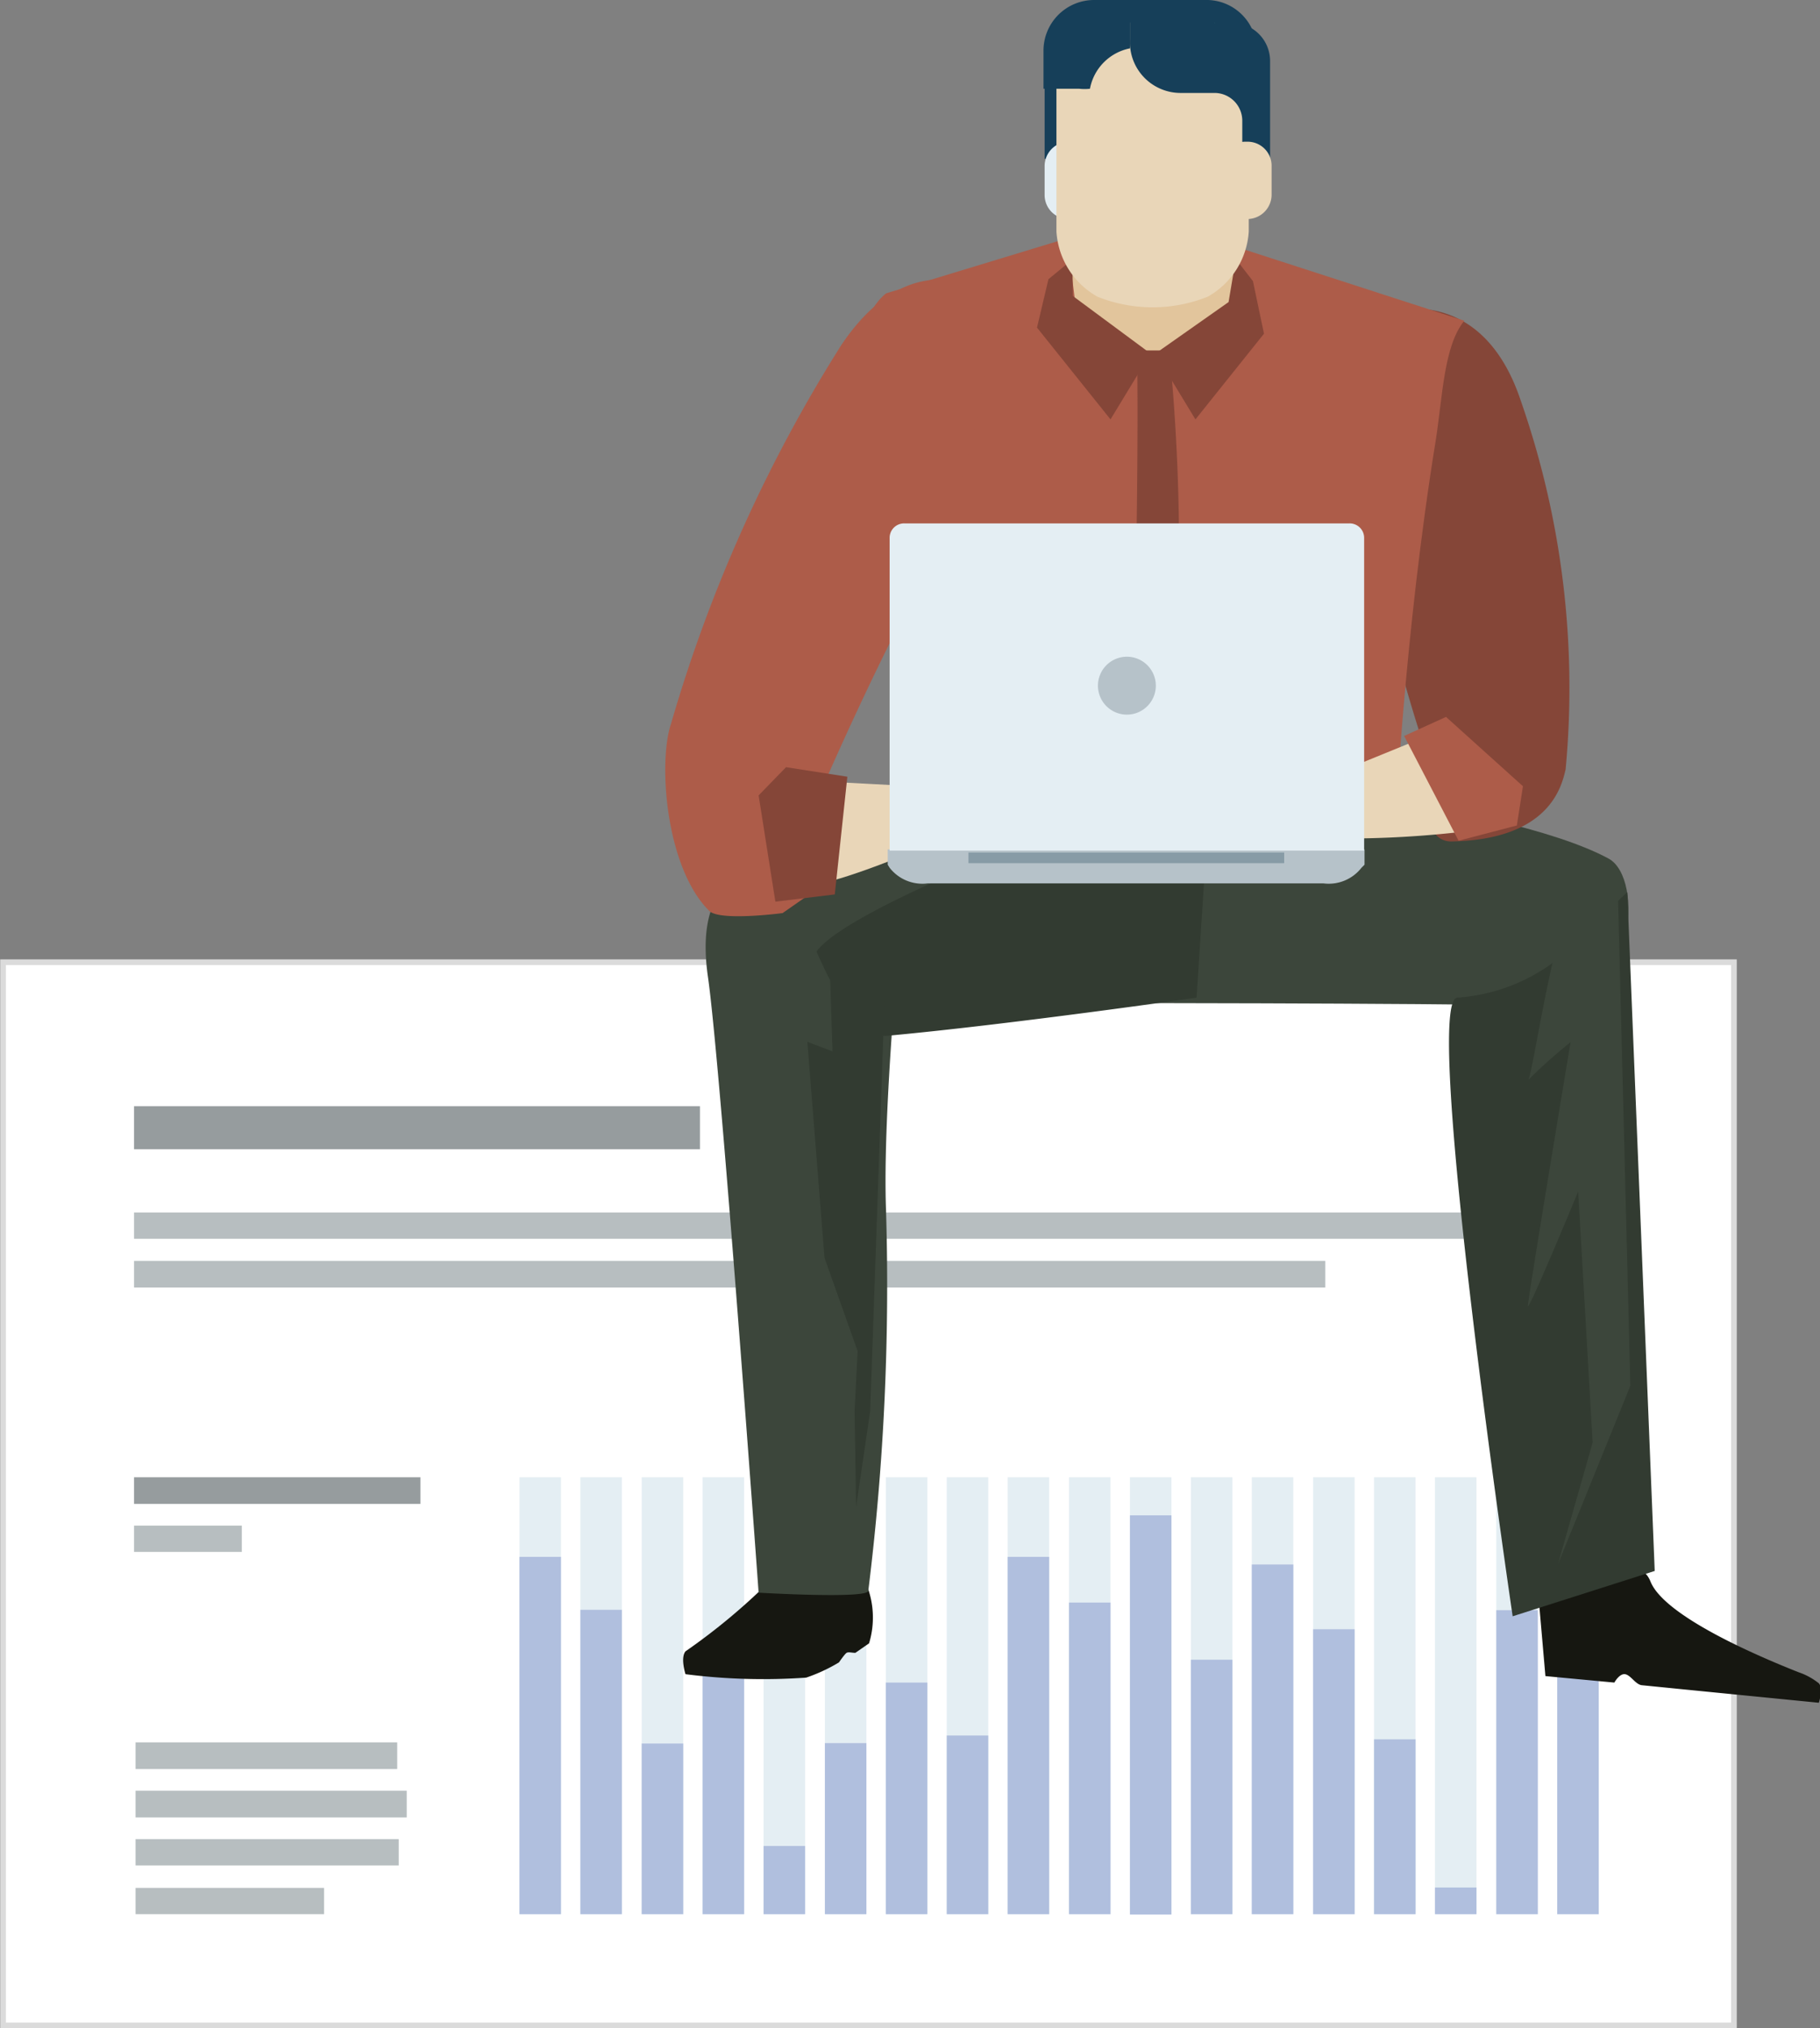 <svg xmlns="http://www.w3.org/2000/svg" viewBox="0 0 47.79 53.24"><rect x="0" y="0" width="47.79" height="53.24" fill="#808080" stroke="none"/><defs><style>.cls-1{fill:#fff;stroke:#dbdbdb;stroke-miterlimit:10;stroke-width:0.15px;}.cls-2{fill:#b7bec0;}.cls-3{fill:#969c9e;}.cls-4{fill:#e4eef3;}.cls-5{fill:#b0bfde;}.cls-6{fill:#3c463b;}.cls-7{fill:#854638;}.cls-8{fill:#ad5c49;}.cls-9{fill:#e2c59c;}.cls-10{fill:#163f59;}.cls-11{fill:#e9d6b8;}.cls-12{fill:#161711;}.cls-13{fill:#323b31;}.cls-14{fill:#b6c2c9;}.cls-15{fill:#879ba6;}</style></defs><title>data-predictive</title><g id="Capa_2" data-name="Capa 2"><g id="Capa_1-2" data-name="Capa 1"><rect class="cls-1" x="0.08" y="25.26" width="45.45" height="27.91"/><rect class="cls-2" x="3.52" y="31.83" width="37.68" height="0.69"/><rect class="cls-2" x="3.52" y="33.1" width="31.28" height="0.7"/><rect class="cls-3" x="3.52" y="29.04" width="14.86" height="1.13"/><rect class="cls-3" x="3.52" y="38.78" width="7.52" height="0.7"/><rect class="cls-2" x="3.52" y="40.05" width="2.83" height="0.69"/><rect class="cls-2" x="3.56" y="45.74" width="6.87" height="0.7"/><rect class="cls-2" x="3.56" y="47.01" width="7.12" height="0.7"/><rect class="cls-2" x="3.56" y="48.28" width="6.91" height="0.69"/><rect class="cls-2" x="3.56" y="49.56" width="4.95" height="0.69"/><rect class="cls-4" x="13.64" y="38.78" width="1.09" height="11.47"/><rect class="cls-4" x="15.24" y="38.78" width="1.09" height="11.47"/><rect class="cls-4" x="16.85" y="38.78" width="1.09" height="11.47"/><rect class="cls-4" x="18.45" y="38.78" width="1.09" height="11.47"/><rect class="cls-4" x="20.05" y="38.78" width="1.09" height="11.47"/><rect class="cls-4" x="21.66" y="38.78" width="1.09" height="11.47"/><rect class="cls-4" x="23.26" y="38.78" width="1.09" height="11.47"/><rect class="cls-4" x="24.86" y="38.78" width="1.09" height="11.47"/><rect class="cls-4" x="26.46" y="38.78" width="1.09" height="11.47"/><rect class="cls-4" x="28.07" y="38.78" width="1.09" height="11.47"/><rect class="cls-4" x="29.67" y="38.78" width="1.09" height="11.47"/><rect class="cls-4" x="31.27" y="38.78" width="1.09" height="11.47"/><rect class="cls-4" x="32.87" y="38.78" width="1.09" height="11.47"/><rect class="cls-4" x="34.48" y="38.78" width="1.09" height="11.47"/><rect class="cls-4" x="36.08" y="38.78" width="1.09" height="11.47"/><rect class="cls-4" x="37.68" y="38.78" width="1.09" height="11.47"/><rect class="cls-4" x="39.29" y="38.78" width="1.09" height="11.47"/><rect class="cls-4" x="40.89" y="38.78" width="1.09" height="11.47"/><rect class="cls-5" x="13.64" y="40.87" width="1.09" height="9.38"/><rect class="cls-5" x="15.24" y="42.26" width="1.09" height="7.99"/><rect class="cls-5" x="16.85" y="45.77" width="1.09" height="4.48"/><rect class="cls-5" x="18.45" y="43.87" width="1.09" height="6.38"/><rect class="cls-5" x="20.05" y="48.46" width="1.09" height="1.79"/><rect class="cls-5" x="21.66" y="45.76" width="1.09" height="4.49"/><rect class="cls-5" x="23.26" y="44.17" width="1.09" height="6.08"/><rect class="cls-5" x="24.86" y="45.56" width="1.09" height="4.69"/><rect class="cls-5" x="26.46" y="40.87" width="1.09" height="9.38"/><rect class="cls-5" x="28.07" y="42.07" width="1.09" height="8.18"/><rect class="cls-5" x="29.67" y="39.78" width="1.09" height="10.48"/><rect class="cls-5" x="31.27" y="43.57" width="1.09" height="6.68"/><rect class="cls-5" x="32.87" y="41.07" width="1.09" height="9.18"/><rect class="cls-5" x="34.48" y="42.77" width="1.09" height="7.48"/><rect class="cls-5" x="36.08" y="45.66" width="1.09" height="4.59"/><rect class="cls-5" x="37.68" y="49.55" width="1.09" height="0.7"/><rect class="cls-5" x="39.29" y="42.27" width="1.09" height="7.98"/><rect class="cls-5" x="40.89" y="40.67" width="1.09" height="9.58"/><path class="cls-6" d="M28.25,26.33s8.9,0,12.34.07c2.38,0,2.59-3.35,1.65-3.86C39.4,21,30.51,20.19,30.51,20.19l-6,5.55S24.81,25.73,28.25,26.33Z"/><path class="cls-7" d="M36.64,8.16s2.29-.64,3.29,2.35a22.88,22.88,0,0,1,1.18,9.69c-.1.41-.39,1.84-3,1.89-1,0-.62-2.2-.62-2.2a47.06,47.06,0,0,1-1.38-5.08A14.21,14.21,0,0,1,36.64,8.16Z"/><path class="cls-8" d="M38.45,8.42l-5.87-1.9-4.44-.3L23.27,7.7s-1.59,1.09-.11,4.62.91,9.06.91,9.06l12.56.4s.24-5.11,1.07-10.22C37.88,10.42,37.91,9.08,38.45,8.42Z"/><path class="cls-7" d="M29.84,21.54h.64a53.1,53.1,0,0,0-.1-14.95l-.58.35C30,12,29.69,17,29.84,21.54Z"/><path class="cls-9" d="M32.33,7.91A1.46,1.46,0,0,1,31.11,9.2H29.45a1.46,1.46,0,0,1-1.22-1.29c-.14-1.12-.28-2.24-.41-3.36A2.63,2.63,0,0,1,29,2.13a3.2,3.2,0,0,1,2.54,0,2.63,2.63,0,0,1,1.19,2.42C32.6,5.67,32.47,6.79,32.33,7.91Z"/><polygon class="cls-7" points="30.21 9.28 29.16 11.01 27.23 8.6 27.53 7.33 28.16 6.81 28.17 7.77 30.21 9.28"/><polygon class="cls-7" points="30.34 9.28 31.39 11.01 33.19 8.76 32.9 7.38 32.45 6.8 32.26 7.93 30.34 9.28"/><path class="cls-10" d="M30,0a1.31,1.31,0,0,0-1.11.6h-.46a1,1,0,0,0-1,1V4.17h.73v-1a.73.73,0,0,1,.72-.73h.2A1.32,1.32,0,0,0,30.4,1.09V0Z"/><path class="cls-4" d="M28.75,5.12a.63.63,0,0,1-.63.63h-.06a.63.63,0,0,1-.63-.63V4.35a.64.64,0,0,1,.63-.63h.06a.64.64,0,0,1,.57.38"/><path class="cls-10" d="M29.46,1V0h2.18A1.32,1.32,0,0,1,33,1.33v1H30.79A1.34,1.34,0,0,1,29.46,1Z"/><path class="cls-11" d="M32.79,6.08a2.11,2.11,0,0,1-1.08,1.71,3.9,3.9,0,0,1-2.89,0,2.11,2.11,0,0,1-1.08-1.71V1.59a1.12,1.12,0,0,1,1.18-1H31.6a1.12,1.12,0,0,1,1.19,1Z"/><path class="cls-10" d="M30.78,0a1.33,1.33,0,0,1,1.11.6h.46a1,1,0,0,1,1,1V4.17h-.73v-1a.73.73,0,0,0-.72-.73H31a1.33,1.33,0,0,1-1.33-1.32V0Z"/><path class="cls-11" d="M32.07,4.35a.63.63,0,0,1,.63-.63h.06a.63.63,0,0,1,.63.63v.77a.64.64,0,0,1-.63.63H32.7a.63.63,0,0,1-.57-.38"/><path class="cls-10" d="M29.67,1.27a1.09,1.09,0,0,0,0-.26V0h-.94a1.33,1.33,0,0,0-1.33,1.33v1h.94a1.27,1.27,0,0,0,.28,0A1.33,1.33,0,0,1,29.67,1.27Z"/><path class="cls-12" d="M18,43.35c-.14.17,0,.6,0,.6a16.11,16.11,0,0,0,3.17.09,4.4,4.4,0,0,0,.86-.4s.15-.22.2-.25.14,0,.23,0l.36-.25a2.32,2.32,0,0,0-.07-1.55s-2-.67-2.42-.2A16.25,16.25,0,0,1,18,43.35Z"/><path class="cls-12" d="M40.42,42.16,40.58,44l1.81.17s.13-.24.28-.22.28.28.45.29l1,.1,3.64.36s.12-.37,0-.51a1.74,1.74,0,0,0-.53-.29c-.91-.36-3.51-1.44-3.89-2.38C42.88,40.35,40.42,42.16,40.42,42.16Z"/><path class="cls-11" d="M37.68,19.24l-6.13,2.5a26.56,26.56,0,0,0,7.06.07C40.45,21.43,37.76,19.16,37.68,19.24Z"/><path class="cls-6" d="M23.77,23.05s-.59,5.6-.51,8.55a65,65,0,0,1-.46,10.16c0,.22-2.88.05-2.88.05s-1-13.87-1.33-16.16S19.17,21.72,23.77,23.05Z"/><path class="cls-13" d="M41.69,24.4a4.81,4.81,0,0,1-3.43,1.79c-.92.13,1.46,16.24,1.46,16.24l3.73-1.19-.72-17.82Z"/><path class="cls-13" d="M31.42,26.19s-4.86.7-8.11,1c-1.19.12-2.22-3.21-2.36-3.36a2.41,2.41,0,0,0-1.7-.82c.71-.76,4.35-1.47,8.16-2.36s4.39-.33,4.39-.33Z"/><path class="cls-6" d="M27.41,20.69c-3.81.89-7.45,1.6-8.16,2.36a2.41,2.41,0,0,1,1.7.82s.26,1.11.41,1.49c-.62-1.11,8.33-4.27,10.27-5.08C31.27,20.16,30.21,20,27.41,20.69Z"/><polygon class="cls-13" points="23.23 26.15 22.85 37.04 22.48 39.56 22.44 37.04 22.52 35.47 21.65 33.02 21.2 27.35 21.86 27.6 21.78 25.12 23.23 26.15"/><path class="cls-6" d="M41.57,23.05l.91.25.33,13.08-1.9,4.68.91-3.19-.38-6.59s-1.32,3.19-1.32,3,1.12-6.92,1.12-6.92a13.2,13.2,0,0,0-1.12,1C40.24,28.35,40.86,23.67,41.57,23.05Z"/><path class="cls-8" d="M26,7.75S24,6.22,22.09,9.06A38.77,38.77,0,0,0,17.62,19c-.34,1-.15,3.76,1,4.91.27.28,1.93.06,1.93.06l1.09-.76-.46-.87,0-.69s1.39-3.36,3.09-6.53A17.78,17.78,0,0,0,26,7.75Z"/><path class="cls-11" d="M21.18,20.49l6.35.34s-6.12,2.8-6.32,2.32C20.07,20.41,21.18,20.49,21.18,20.49Z"/><path class="cls-11" d="M24.67,20.3c.37-.18.34-.18.34-.18a1.55,1.55,0,0,0,.83.48c.25,0,1,0,1,0l1.17,0,.55,0a1,1,0,0,1,.38,0c.24.16,0,.28,0,.28l-2.1.29,2,.25s.25.08.26.22-.07.12-.07.12l-2.34.25,1,.24s.25.08.27.22,0,.18,0,.18L26,22.49S24.3,20.48,24.67,20.3Z"/><path class="cls-11" d="M27,21.6l1.4.25a1.09,1.09,0,0,1,.47.13.19.19,0,0,1,.07.26l-2.16-.18Z"/><path class="cls-14" d="M35.83,22.7h0v-.4H23.31v.4h0l.05.08a1.09,1.09,0,0,0,1,.41H34.75a1.09,1.09,0,0,0,1-.41Z"/><rect class="cls-15" x="25.43" y="22.38" width="8.29" height="0.28"/><path class="cls-4" d="M35.82,22.33l0-8.2a.38.38,0,0,0-.39-.39H23.75a.38.38,0,0,0-.39.39l0,8.2Z"/><path class="cls-14" d="M30.35,18a.76.76,0,1,1-.76-.76A.76.76,0,0,1,30.35,18Z"/><polygon class="cls-7" points="20.36 23.67 19.92 20.88 20.64 20.14 22.25 20.39 21.92 23.48 20.36 23.67"/><polygon class="cls-8" points="39.83 21.67 39.99 20.64 37.97 18.82 36.87 19.32 38.3 22.07 39.83 21.67"/></g></g></svg>